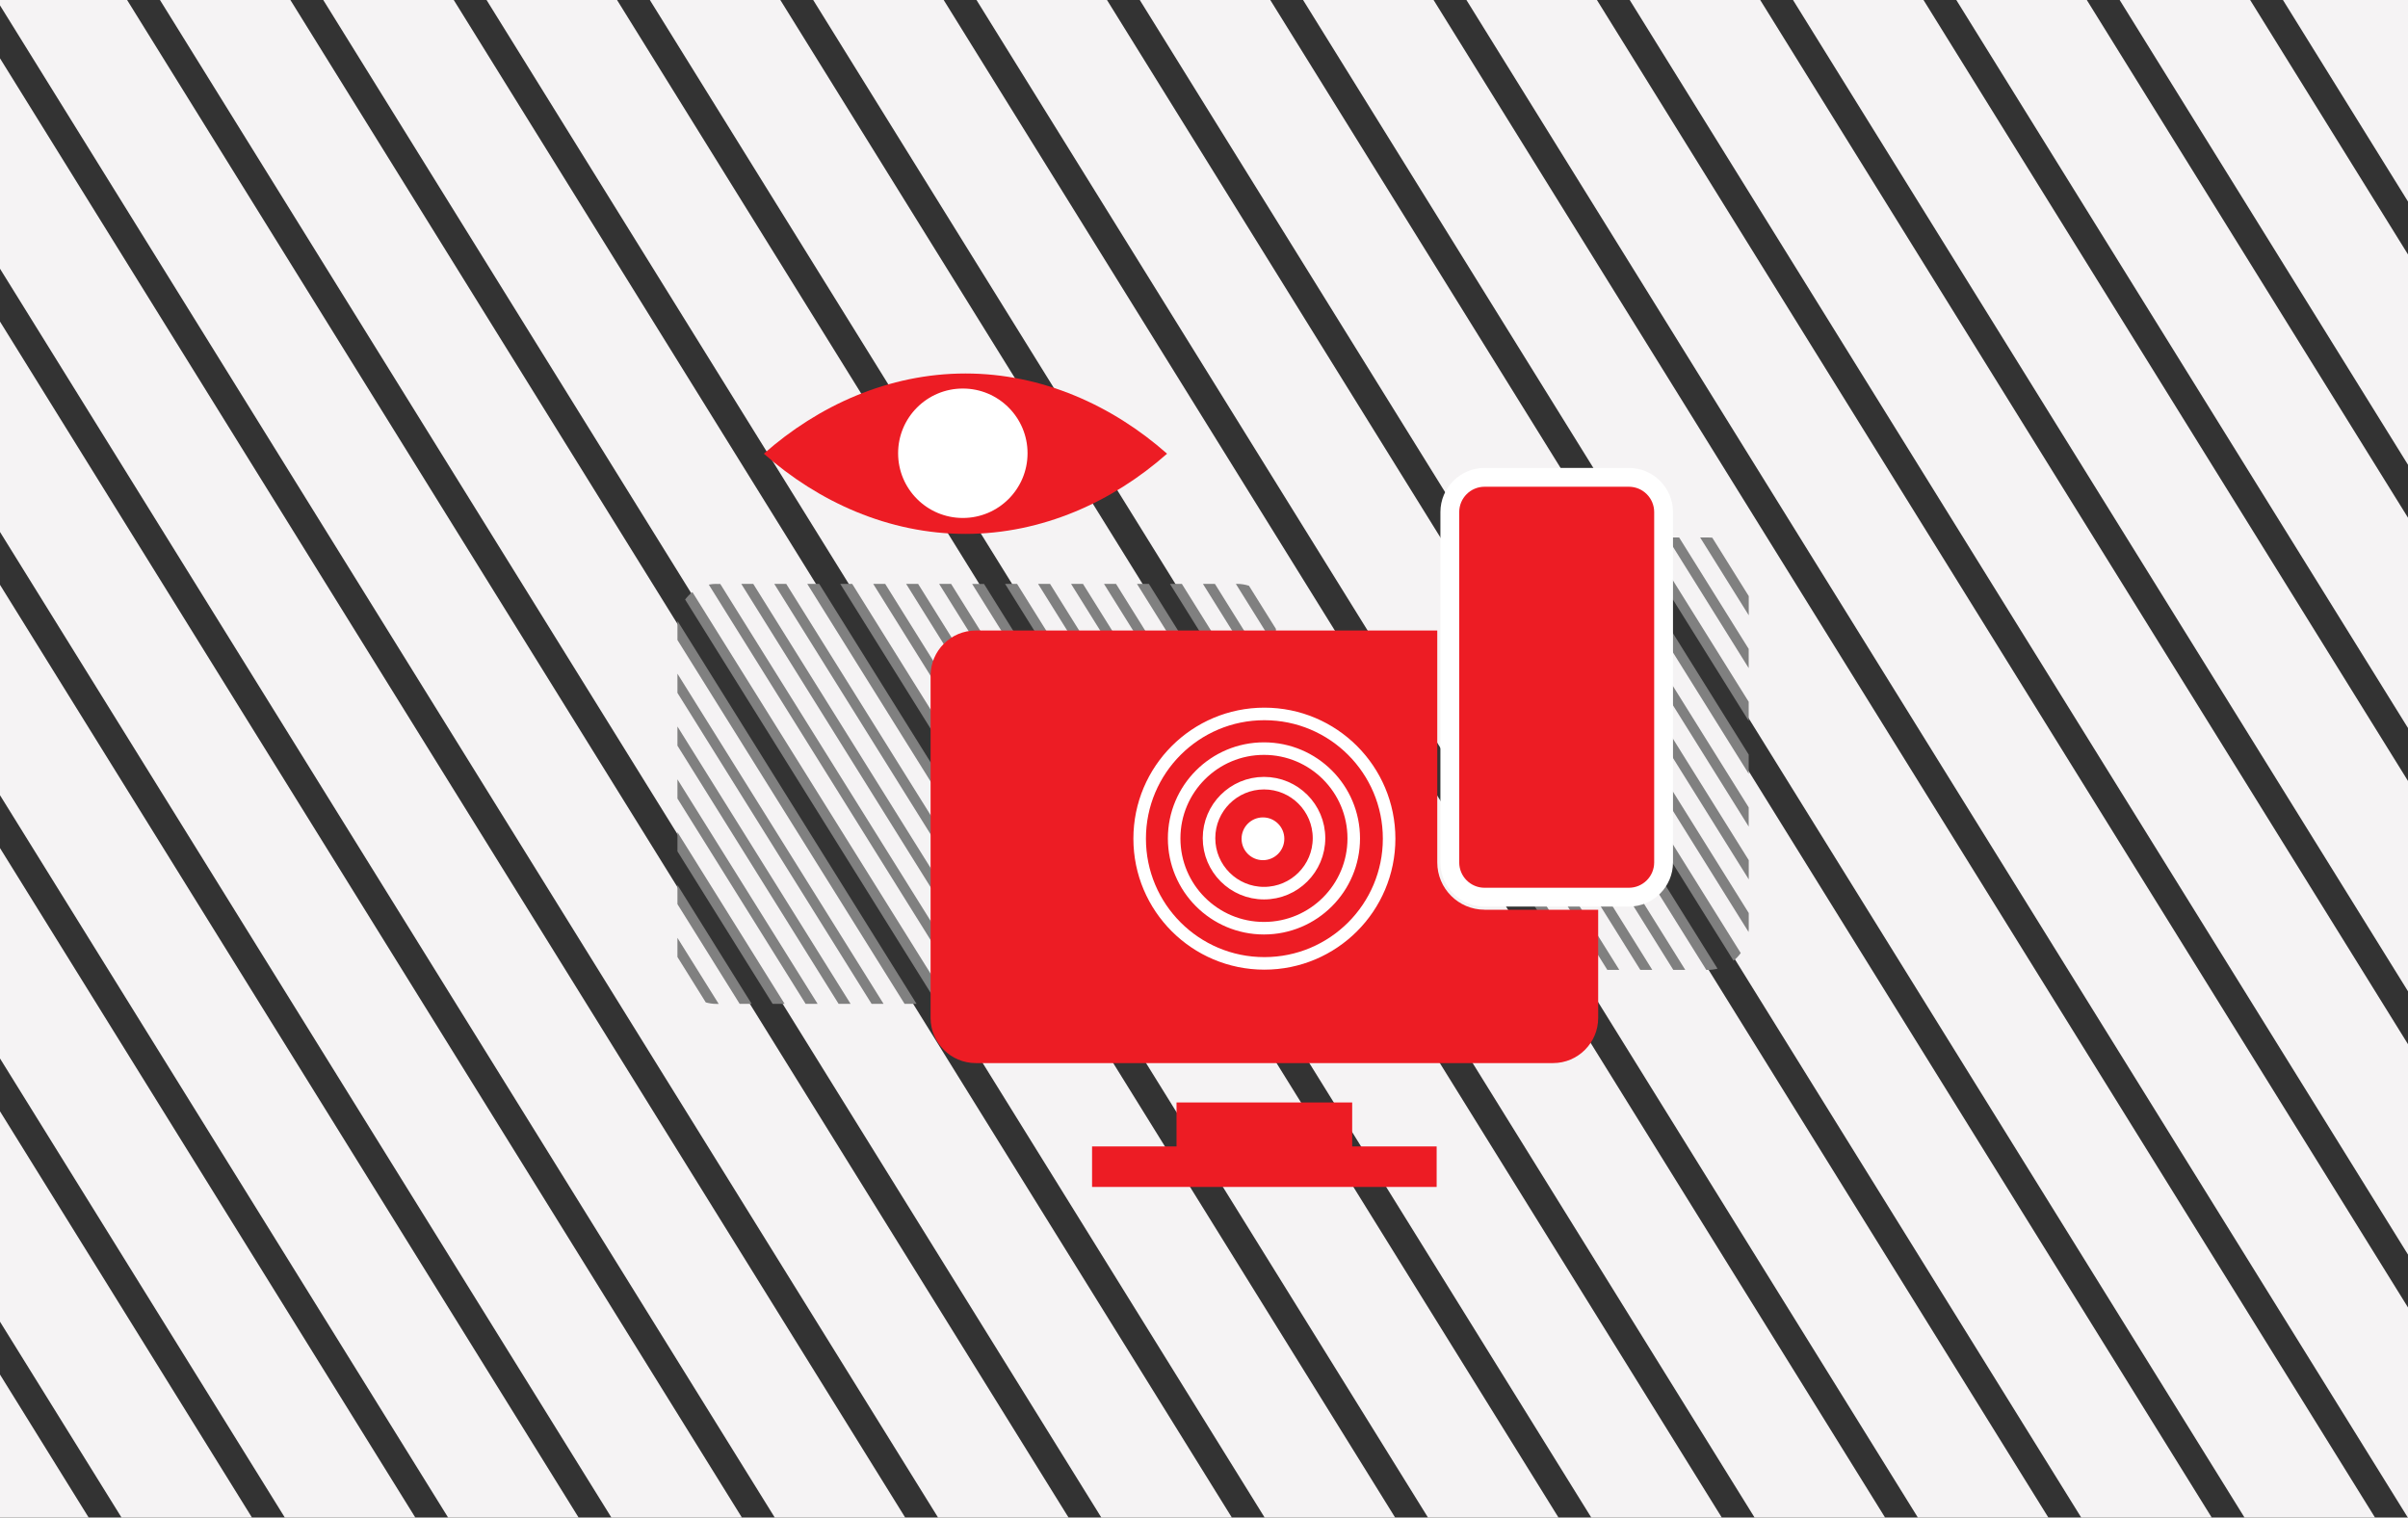<?xml version="1.0" encoding="UTF-8"?><svg xmlns="http://www.w3.org/2000/svg" viewBox="0 0 384 242"><rect x="0" y="0" width="384" height="242" fill="#333333" stroke="none"/><defs><style>.cls-1{fill:gray;}.cls-2{fill:#f5f3f4;}.cls-3,.cls-4,.cls-5{fill:#fff;}.cls-6,.cls-7,.cls-8{fill:#ed1c24;}.cls-9{fill:none;}.cls-7{mix-blend-mode:multiply;}.cls-10{isolation:isolate;}.cls-4{stroke:#ed1c24;}.cls-4,.cls-5,.cls-8{stroke-miterlimit:10;}.cls-4,.cls-8{stroke-width:2px;}.cls-5{stroke-width:.7px;}.cls-5,.cls-8{stroke:#fff;}</style></defs><g class="cls-10"><g id="temp"><polygon class="cls-9" points="0 93.26 92.27 242 97.5 242 0 84.83 0 93.26"/><polygon class="cls-9" points="0 51.28 118.31 242 123.55 242 0 42.85 0 51.28"/><polygon class="cls-9" points="0 177.22 40.18 242 45.42 242 0 168.79 0 177.22"/><polygon class="cls-9" points="0 219.2 14.14 242 19.38 242 0 210.77 0 219.2"/><polygon class="cls-9" points="0 135.24 66.23 242 71.46 242 0 126.81 0 135.24"/><polygon class="cls-2" points="0 242 14.14 242 0 219.2 0 242"/><polygon class="cls-2" points="0 210.77 19.38 242 40.18 242 0 177.22 0 210.77"/><polygon class="cls-2" points="0 168.79 45.42 242 66.23 242 0 135.24 0 168.79"/><polygon class="cls-2" points="0 126.81 71.46 242 92.27 242 0 93.26 0 126.81"/><polygon class="cls-2" points="0 84.83 97.5 242 118.31 242 0 51.28 0 84.83"/><polygon class="cls-2" points="0 42.85 123.55 242 144.35 242 0 9.3 0 42.85"/><polygon class="cls-2" points="0 0 0 .86 149.59 242 170.4 242 20.27 0 0 0"/><polygon class="cls-2" points="25.51 0 175.63 242 196.44 242 46.31 0 25.51 0"/><polygon class="cls-2" points="51.55 0 201.67 242 222.48 242 72.36 0 51.55 0"/><polygon class="cls-2" points="77.59 0 227.72 242 248.53 242 98.4 0 77.59 0"/><polygon class="cls-2" points="103.63 0 253.76 242 274.57 242 124.44 0 103.63 0"/><polygon class="cls-2" points="129.68 0 279.8 242 300.61 242 150.49 0 129.68 0"/><polygon class="cls-2" points="155.72 0 305.84 242 326.65 242 176.53 0 155.72 0"/><polygon class="cls-2" points="181.76 0 331.89 242 352.7 242 202.57 0 181.76 0"/><polygon class="cls-2" points="207.8 0 357.93 242 378.74 242 228.61 0 207.8 0"/><polygon class="cls-2" points="254.66 0 233.85 0 383.97 242 384 242 384 208.5 254.66 0"/><polygon class="cls-2" points="384 166.52 280.7 0 259.89 0 384 200.07 384 166.52"/><polygon class="cls-2" points="384 124.54 306.74 0 285.93 0 384 158.08 384 124.54"/><polygon class="cls-2" points="384 82.56 332.78 0 311.97 0 384 116.1 384 82.56"/><polygon class="cls-2" points="384 40.58 358.83 0 338.02 0 384 74.12 384 40.58"/><polygon class="cls-2" points="384 0 364.06 0 384 32.14 384 0"/></g><g id="diag"><path class="cls-1" d="M242.77,148.12c0,.87.17,1.69.48,2.45l1.19,1.9c.82.92,1.9,1.61,3.13,1.95l-4.79-7.68v1.38Z"/><polygon class="cls-1" points="242.77 141.38 251.06 154.67 252.97 154.67 242.77 138.32 242.77 141.38"/><polygon class="cls-1" points="242.77 132.96 256.32 154.67 258.23 154.67 242.77 129.9 242.77 132.96"/><polygon class="cls-1" points="242.77 124.53 261.58 154.67 263.49 154.67 242.77 121.47 242.77 124.53"/><polygon class="cls-1" points="242.77 116.11 266.84 154.67 268.75 154.67 242.77 113.05 242.77 116.11"/><path class="cls-1" d="M242.77,107.69l29.33,46.98h.23c.54,0,1.06-.07,1.56-.2l-31.11-49.84v3.06Z"/><path class="cls-1" d="M242.77,99.26l33.67,53.94c.44-.35.82-.76,1.15-1.22l-34.82-55.78v3.06Z"/><path class="cls-1" d="M242.89,91.03l35.95,57.59c.01-.17.03-.33.03-.5v-2.52l-35.28-56.51c-.33.6-.57,1.25-.7,1.94Z"/><path class="cls-1" d="M245.57,86.89l33.3,53.34v-3.06l-31.86-51.04c-.51.19-1,.45-1.44.76Z"/><polygon class="cls-1" points="250.08 85.71 278.86 131.81 278.86 128.75 251.99 85.71 250.08 85.71"/><polygon class="cls-1" points="255.34 85.71 278.86 123.39 278.86 120.33 257.25 85.71 255.34 85.71"/><polygon class="cls-1" points="260.6 85.71 278.86 114.97 278.86 111.91 262.51 85.71 260.6 85.71"/><polygon class="cls-1" points="265.86 85.71 278.86 106.54 278.86 103.48 267.77 85.71 265.86 85.71"/><path class="cls-1" d="M272.32,85.71h-1.2l7.75,12.41v-3.06l-5.81-9.31c-.24-.03-.49-.04-.74-.04Z"/><path class="cls-1" d="M108.03,152.61l4.52,7.24c.53.15,1.1.24,1.68.24h.38l-6.58-10.53v3.06Z"/><polygon class="cls-1" points="108.03 144.18 117.95 160.08 119.86 160.08 108.03 141.12 108.03 144.18"/><polygon class="cls-1" points="108.03 135.76 123.21 160.08 125.12 160.08 108.03 132.7 108.03 135.76"/><polygon class="cls-1" points="108.03 127.34 128.47 160.08 130.38 160.08 108.03 124.28 108.03 127.34"/><polygon class="cls-1" points="108.03 118.91 133.73 160.08 135.64 160.08 108.03 115.85 108.03 118.91"/><polygon class="cls-1" points="108.03 110.49 138.99 160.08 140.9 160.08 108.03 107.43 108.03 110.49"/><path class="cls-1" d="M108.03,99.3v2.76l36.22,58.02h1.91l-38.11-61.05c0,.09-.01.18-.01.28Z"/><path class="cls-1" d="M109.26,95.61l40.24,64.47h1.91l-40.99-65.66c-.44.34-.83.74-1.17,1.19Z"/><path class="cls-1" d="M114.23,93.11c-.41,0-.81.04-1.2.12l41.73,66.86h1.91l-41.81-66.97h-.64Z"/><polygon class="cls-1" points="118.21 93.11 160.02 160.08 161.93 160.08 120.12 93.11 118.21 93.11"/><polygon class="cls-1" points="123.47 93.11 165.28 160.08 167.19 160.08 125.38 93.11 123.47 93.11"/><polygon class="cls-1" points="128.73 93.11 170.54 160.08 172.45 160.08 130.64 93.11 128.73 93.11"/><polygon class="cls-1" points="133.99 93.11 175.79 160.08 177.7 160.08 135.9 93.11 133.99 93.11"/><polygon class="cls-1" points="139.25 93.11 181.05 160.08 182.96 160.08 141.16 93.11 139.25 93.11"/><polygon class="cls-1" points="144.5 93.11 186.31 160.08 188.22 160.08 146.41 93.11 144.5 93.11"/><polygon class="cls-1" points="149.76 93.11 191.57 160.08 193.48 160.08 151.67 93.11 149.76 93.11"/><path class="cls-1" d="M197.28,160.08c.47,0,.92-.06,1.36-.15l-4.95-7.93c-1.01-.44-1.97-.96-2.88-1.56l6.02,9.64h.46Z"/><path class="cls-1" d="M155.02,93.11l26.88,43.07c-.1-.79-.16-1.59-.16-2.4,0-.29.03-.56.04-.84l-24.86-39.82h-1.91Z"/><path class="cls-1" d="M160.28,93.11l22.17,35.51c.18-.69.4-1.36.65-2.01l-20.91-33.5h-1.91Z"/><path class="cls-1" d="M202.35,157.45l-2.42-3.87c-.71-.06-1.4-.15-2.09-.28l3.36,5.39c.43-.36.82-.77,1.14-1.23Z"/><path class="cls-1" d="M165.54,93.11l19.03,30.49c.31-.51.63-1.01.98-1.49l-18.1-29h-1.91Z"/><path class="cls-1" d="M170.8,93.11l16.67,26.71c.39-.39.79-.76,1.21-1.12l-15.98-25.59h-1.91Z"/><path class="cls-1" d="M176.05,93.11l14.92,23.9c.46-.29.92-.57,1.4-.82l-14.4-23.08h-1.91Z"/><path class="cls-1" d="M181.31,93.11l13.69,21.93c.53-.19,1.06-.35,1.6-.49l-13.39-21.44h-1.91Z"/><path class="cls-1" d="M186.57,93.11l13.03,20.88c.61-.06,1.23-.09,1.85-.09l-12.98-20.79h-1.91Z"/><polygon class="cls-1" points="191.83 93.11 203.48 111.77 203.48 108.71 193.74 93.11 191.83 93.11"/><path class="cls-1" d="M197.28,93.11h-.2l6.39,10.24v-3.06l-4.3-6.88c-.6-.19-1.24-.3-1.9-.3Z"/></g><g id="Layer_1"><path class="cls-6" d="M153.96,59.56c-12.26,0-23.48,5.13-32.15,12.79,8.67,7.66,19.89,12.79,32.15,12.79s23.48-5.13,32.15-12.79c-8.67-7.66-19.89-12.79-32.15-12.79Z"/><polygon class="cls-7" points="215.63 182.82 215.63 175.81 187.62 175.81 187.62 182.82 174.15 182.82 174.15 189.28 229.1 189.28 229.1 182.82 215.63 182.82"/><path class="cls-7" d="M236.74,145.07c-4.16,0-7.54-3.38-7.54-7.54v-36.98h-73.6c-3.97,0-7.2,3.23-7.2,7.2v54.58c0,3.97,3.23,7.2,7.2,7.2h92.06c3.97,0,7.2-3.23,7.2-7.2v-17.25h-18.11Z"/><rect class="cls-7" x="231.2" y="76.12" width="34.09" height="66.96" rx="5.54" ry="5.54"/><path class="cls-3" d="M259.75,144.57h-23.01c-3.88,0-7.04-3.16-7.04-7.04v-55.87c0-3.88,3.16-7.04,7.04-7.04h23.01c3.88,0,7.04,3.16,7.04,7.04v55.87c0,3.88-3.16,7.04-7.04,7.04ZM236.74,77.62c-2.23,0-4.04,1.81-4.04,4.04v55.87c0,2.23,1.81,4.04,4.04,4.04h23.01c2.23,0,4.04-1.81,4.04-4.04v-55.87c0-2.23-1.81-4.04-4.04-4.04h-23.01Z"/><circle class="cls-4" cx="153.54" cy="72.28" r="11.32"/><circle class="cls-8" cx="201.63" cy="133.74" r="19.89"/><circle class="cls-8" cx="201.56" cy="133.7" r="14.32"/><circle class="cls-8" cx="201.57" cy="133.66" r="8.77"/><circle class="cls-5" cx="201.4" cy="133.76" r="3.06"/></g></g></svg>